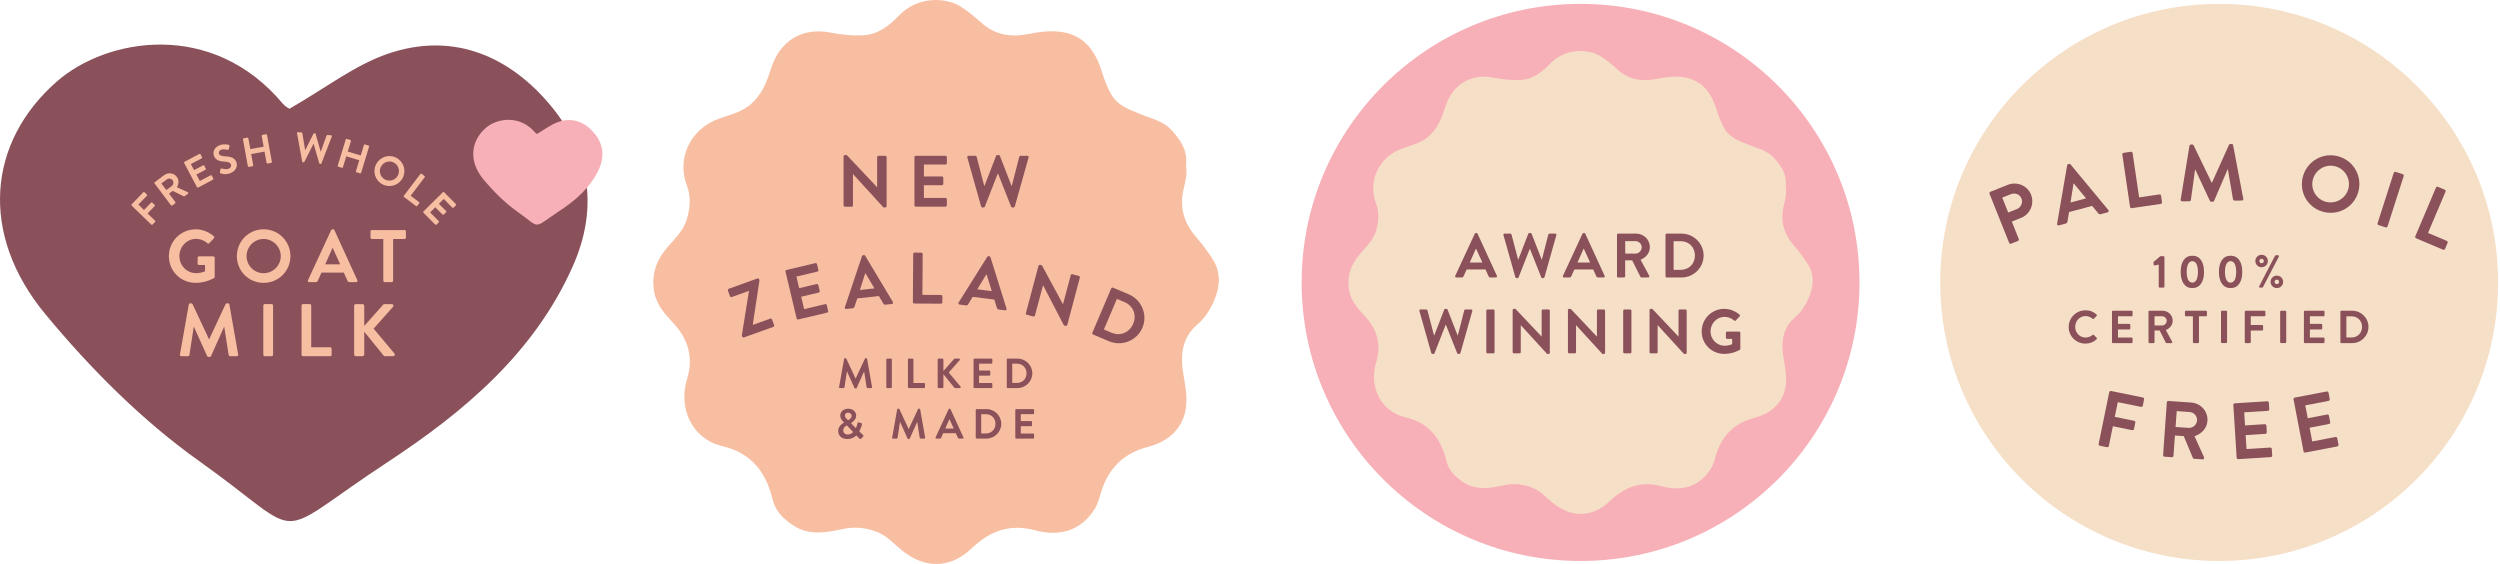<svg xmlns="http://www.w3.org/2000/svg" fill="none" viewBox="0 0 1290 291" height="291" width="1290">
<g clip-path="url(#clip0_293_112)">
<path fill="#F7BEA1" d="M625.509 133.314C622.993 129.577 620.318 125.901 617.361 122.507C612.343 116.748 609.533 110.572 609.95 102.583C610.257 96.775 613.165 91.384 611.95 85.527C612.981 78.163 609.557 72.759 604.858 67.478C600.244 62.283 593.901 61.18 588.072 58.742C582.759 56.511 577.14 54.673 573.876 49.441C571.495 45.631 569.974 41.44 568.624 37.115C565.446 26.945 560.01 18.612 548.501 16.615C542.599 15.586 536.697 16.358 530.82 17.534C521.813 19.335 513.494 18.159 506.328 11.714C502.868 8.602 499.236 5.526 495.261 3.137C487.936 -1.262 473.653 -2.144 463.874 8.001C458.917 13.148 453.272 17.742 445.493 18.208C439.677 18.551 433.922 17.84 428.278 16.774C413.713 14.005 402.253 21.198 397.774 35.571C395.615 42.518 392.891 49.368 386.805 54.281C381.995 58.166 376.117 59.366 370.62 61.376C356.277 66.632 349.037 81.692 354.436 95.807C356.583 101.407 356.129 106.945 354.546 112.655C352.915 118.512 348.841 122.544 345.037 126.82C338.939 133.706 335.834 141.193 337.601 150.775C338.914 157.845 343.516 162.391 347.81 167.121C355.479 175.563 357.761 185.096 354.497 195.683C349.822 210.864 357.295 226.622 372.682 230.188C387.541 233.631 395.271 243.519 398.658 257.72C400.118 263.822 404.449 267.964 409.468 271.211C417.321 276.296 425.848 274.948 434.315 273.086C440.744 271.677 446.794 272.069 453.051 274.703C458.058 276.811 461.371 280.732 465.297 283.918C477.175 293.549 490.267 293.487 501.249 283.048C510.537 274.225 520.586 270.047 533.973 273.613C545.912 276.798 557.25 274.507 564.722 262.854C566.293 260.416 567.054 257.733 567.814 255.086C571.483 242.257 579.078 234.035 592.526 230.531C601.226 228.264 608.821 222.921 611.361 213.327C613.104 206.723 611.815 200.082 610.674 193.428C609.018 183.724 609.57 174.46 617.938 167.341C621.644 164.192 624.294 160.051 626.245 155.615C629.558 148.116 630.331 140.556 625.472 133.351L625.509 133.314Z"></path>
<path fill="#8A515A" d="M382.777 173.026L386.458 150.235L386.409 150.088L377.562 153.274C377.206 153.396 376.777 153.2 376.654 152.845L375.599 149.916C375.476 149.561 375.672 149.132 376.028 149.01L390.814 143.692C391.17 143.569 391.599 143.765 391.722 144.121L391.893 144.586L388.433 167.573L388.458 167.647L397.476 164.4C397.869 164.265 398.262 164.473 398.384 164.829L399.44 167.757C399.562 168.112 399.403 168.529 399.01 168.676L383.906 174.104C383.55 174.227 383.12 174.031 382.998 173.675L382.764 173.038L382.777 173.026Z"></path>
<path fill="#8A515A" d="M405.308 140.164C405.222 139.796 405.43 139.404 405.835 139.306L420.719 135.777C421.124 135.679 421.492 135.936 421.578 136.304L422.29 139.294C422.375 139.661 422.167 140.053 421.762 140.151L410.94 142.712L412.363 148.704L421.394 146.56C421.762 146.474 422.167 146.719 422.253 147.087L422.977 150.113C423.075 150.518 422.817 150.885 422.449 150.971L413.418 153.103L414.94 159.499L425.762 156.938C426.167 156.84 426.535 157.098 426.621 157.465L427.333 160.455C427.419 160.823 427.21 161.215 426.805 161.313L411.921 164.842C411.516 164.94 411.148 164.682 411.062 164.315L405.32 140.139L405.308 140.164Z"></path>
<path fill="#8A515A" d="M435.947 158.531L444.794 132.15C444.88 131.917 445.052 131.709 445.383 131.672L445.763 131.635C446.144 131.599 446.303 131.77 446.438 131.978L460.721 155.811C461.003 156.276 460.757 156.791 460.193 156.852L456.941 157.208C456.377 157.269 456.095 157.073 455.776 156.583L453.506 152.76L442.34 153.985L440.953 158.212C440.843 158.605 440.549 159.009 439.947 159.082L436.696 159.438C436.131 159.499 435.788 159.046 435.959 158.543L435.947 158.531ZM451.211 148.802L446.573 141.009L446.463 141.009L443.714 149.635L451.224 148.802L451.211 148.802Z"></path>
<path fill="#8A515A" d="M471.199 131.059C471.199 130.679 471.506 130.348 471.923 130.348L475.383 130.373C475.764 130.373 476.095 130.716 476.095 131.096L475.96 152.147L485.543 152.208C485.96 152.208 486.255 152.551 486.255 152.919L486.255 155.994C486.23 156.374 485.935 156.705 485.518 156.705L471.763 156.619C471.346 156.619 471.052 156.276 471.052 155.896L471.211 131.047L471.199 131.059Z"></path>
<path fill="#8A515A" d="M494.644 156.105L509.429 132.518C509.564 132.309 509.773 132.15 510.117 132.187L510.485 132.236C510.865 132.285 510.988 132.493 511.074 132.726L519.368 159.242C519.528 159.756 519.172 160.197 518.608 160.136L515.368 159.72C514.804 159.646 514.583 159.389 514.387 158.837L513.074 154.585L501.92 153.176L499.577 156.963C499.38 157.318 499 157.649 498.399 157.575L495.159 157.159C494.595 157.085 494.362 156.57 494.644 156.105ZM511.761 150.223L509.074 141.56L508.963 141.56L504.264 149.28L511.761 150.236L511.761 150.223Z"></path>
<path fill="#8A515A" d="M535.865 137.138C535.963 136.77 536.368 136.574 536.723 136.672L537.631 136.917L548.478 156.964L548.515 156.964L552.503 141.99C552.601 141.623 552.981 141.378 553.374 141.488L556.712 142.382C557.08 142.48 557.313 142.897 557.215 143.252L550.711 167.661C550.613 168.028 550.208 168.224 549.853 168.126L548.981 167.893L538.233 147.21L538.196 147.21L534.036 162.796C533.938 163.164 533.558 163.409 533.165 163.298L529.864 162.416C529.496 162.318 529.263 161.902 529.361 161.546L535.865 137.138Z"></path>
<path fill="#8A515A" d="M573.367 148.815C573.514 148.472 573.919 148.276 574.275 148.423L582.471 151.89C589.146 154.721 592.312 162.465 589.49 169.094C586.643 175.796 578.876 178.909 572.201 176.078L564.004 172.598C563.661 172.451 563.514 172.022 563.661 171.679L573.379 148.815L573.367 148.815ZM573.575 171.691C578.066 173.591 582.79 171.606 584.716 167.072C586.631 162.587 584.778 157.809 580.275 155.897L576.324 154.231L569.612 170.013L573.563 171.679L573.575 171.691Z"></path>
<path fill="#8A515A" d="M435.577 185.146C435.602 184.974 435.724 184.815 435.97 184.815L436.313 184.815C436.485 184.815 436.62 184.901 436.681 185.036L441.467 195.292L441.528 195.292L446.313 185.036C446.375 184.901 446.485 184.815 446.682 184.815L447.025 184.815C447.27 184.815 447.393 184.962 447.418 185.146L449.982 199.752C450.044 200.058 449.872 200.254 449.59 200.254L447.614 200.254C447.418 200.254 447.246 200.083 447.197 199.923L445.908 191.689L445.847 191.689L442.043 200.23C441.994 200.364 441.872 200.475 441.675 200.475L441.283 200.475C441.086 200.475 440.976 200.364 440.915 200.23L437.062 191.689L437 191.689L435.737 199.923C435.712 200.07 435.54 200.254 435.344 200.254L433.381 200.254C433.098 200.254 432.927 200.058 432.963 199.752L435.552 185.146L435.577 185.146Z"></path>
<path fill="#8A515A" d="M457.331 185.451C457.331 185.23 457.527 185.034 457.748 185.034L459.772 185.034C459.993 185.034 460.19 185.23 460.19 185.451L460.19 199.836C460.19 200.057 459.993 200.253 459.772 200.253L457.748 200.253C457.527 200.253 457.331 200.057 457.331 199.836L457.331 185.451Z"></path>
<path fill="#8A515A" d="M468.493 185.451C468.493 185.23 468.665 185.034 468.91 185.034L470.91 185.034C471.131 185.034 471.328 185.23 471.328 185.451L471.328 197.643L476.874 197.643C477.119 197.643 477.291 197.839 477.291 198.059L477.291 199.836C477.291 200.057 477.119 200.253 476.874 200.253L468.91 200.253C468.665 200.253 468.493 200.057 468.493 199.836L468.493 185.451Z"></path>
<path fill="#8A515A" d="M483.835 185.561C483.835 185.279 484.056 185.034 484.363 185.034L486.277 185.034C486.559 185.034 486.804 185.279 486.804 185.561L486.804 191.43L492.289 185.255C492.375 185.144 492.51 185.034 492.706 185.034L494.878 185.034C495.295 185.034 495.504 185.488 495.222 185.818L489.541 192.202L495.639 199.481C495.86 199.762 495.688 200.24 495.246 200.24L492.878 200.24C492.657 200.24 492.534 200.155 492.485 200.093L486.804 193.097L486.804 199.726C486.804 200.008 486.559 200.253 486.277 200.253L484.363 200.253C484.056 200.253 483.835 200.008 483.835 199.726L483.835 185.561Z"></path>
<path fill="#8A515A" d="M502.361 185.451C502.361 185.23 502.533 185.034 502.778 185.034L511.637 185.034C511.882 185.034 512.054 185.23 512.054 185.451L512.054 187.228C512.054 187.448 511.882 187.644 511.637 187.644L505.195 187.644L505.195 191.21L510.57 191.21C510.79 191.21 510.987 191.406 510.987 191.626L510.987 193.428C510.987 193.673 510.79 193.844 510.57 193.844L505.195 193.844L505.195 197.643L511.637 197.643C511.882 197.643 512.054 197.839 512.054 198.059L512.054 199.836C512.054 200.057 511.882 200.253 511.637 200.253L502.778 200.253C502.533 200.253 502.361 200.057 502.361 199.836L502.361 185.451Z"></path>
<path fill="#8A515A" d="M519.502 185.451C519.502 185.23 519.674 185.034 519.895 185.034L525.049 185.034C529.245 185.034 532.681 188.441 532.681 192.619C532.681 196.797 529.245 200.24 525.049 200.24L519.895 200.24C519.674 200.24 519.502 200.044 519.502 199.824L519.502 185.439L519.502 185.451ZM524.791 197.594C527.625 197.594 529.687 195.462 529.687 192.619C529.687 189.776 527.625 187.669 524.791 187.669L522.312 187.669L522.312 197.594L524.791 197.594Z"></path>
<path fill="#8A515A" d="M435.51 218.082L435.51 218.033L435.056 217.531C434.184 216.612 433.559 215.681 433.571 214.406C433.571 212.752 434.945 210.89 437.681 210.89C440.123 210.89 441.792 212.47 441.792 214.431C441.792 216.673 439.571 217.996 439.142 218.389L441.645 220.913C441.988 220.214 442.27 219.332 442.43 218.499C442.516 218.045 442.651 217.8 443.154 217.96L444.356 218.303C444.921 218.45 444.774 218.928 444.725 219.148C444.356 220.717 443.657 222.077 443.375 222.604L445.313 224.429C445.571 224.687 445.792 224.932 445.264 225.434L444.369 226.341C444.111 226.586 443.755 226.623 443.412 226.28L441.841 224.687C441.448 225.14 439.927 226.537 437.092 226.537C434.258 226.537 432.503 224.662 432.503 222.457C432.503 219.589 435.117 218.327 435.51 218.095L435.51 218.082ZM437.387 224.209C439.019 224.209 439.866 223.302 440.197 222.922L436.957 219.491C436.614 219.712 435.105 220.423 435.105 222.163C435.105 223.363 436.111 224.209 437.387 224.209ZM439.448 214.566C439.448 213.745 438.737 212.936 437.596 212.936C436.589 212.936 435.988 213.61 435.988 214.419C435.964 215.178 436.467 215.681 437.117 216.379L437.596 216.857C437.927 216.661 439.448 215.926 439.448 214.578L439.448 214.566Z"></path>
<path fill="#8A515A" d="M462.972 211.208C462.997 211.036 463.119 210.877 463.365 210.877L463.708 210.877C463.88 210.877 464.015 210.962 464.076 211.097L468.862 221.353L468.923 221.353L473.708 211.097C473.77 210.962 473.88 210.877 474.077 210.877L474.42 210.877C474.666 210.877 474.788 211.024 474.813 211.208L477.377 225.813C477.439 226.12 477.267 226.316 476.985 226.316L475.009 226.316C474.813 226.316 474.641 226.144 474.592 225.985L473.304 217.751L473.242 217.751L469.438 226.291C469.389 226.426 469.267 226.536 469.07 226.536L468.678 226.536C468.481 226.536 468.371 226.426 468.31 226.291L464.457 217.751L464.395 217.751L463.132 225.985C463.107 226.132 462.935 226.316 462.739 226.316L460.776 226.316C460.493 226.316 460.322 226.12 460.358 225.813L462.947 211.208L462.972 211.208Z"></path>
<path fill="#8A515A" d="M482.729 225.752L489.502 211.121C489.564 210.986 489.674 210.876 489.87 210.876L490.091 210.876C490.312 210.876 490.398 210.986 490.459 211.121L497.159 225.752C497.294 226.033 497.11 226.315 496.791 226.315L494.901 226.315C494.57 226.315 494.423 226.18 494.275 225.886L493.208 223.534L486.705 223.534L485.637 225.886C485.551 226.107 485.355 226.315 485.011 226.315L483.122 226.315C482.791 226.315 482.619 226.033 482.754 225.752L482.729 225.752ZM492.128 221.12L489.956 216.341L489.895 216.341L487.76 221.12L492.14 221.12L492.128 221.12Z"></path>
<path fill="#8A515A" d="M503.479 211.514C503.479 211.293 503.65 211.097 503.871 211.097L509.025 211.097C513.221 211.097 516.657 214.503 516.657 218.682C516.657 222.86 513.221 226.303 509.025 226.303L503.871 226.303C503.65 226.303 503.479 226.107 503.479 225.886L503.479 211.501L503.479 211.514ZM508.767 223.656C511.601 223.656 513.663 221.524 513.663 218.682C513.663 215.839 511.589 213.731 508.767 213.731L506.288 213.731L506.288 223.656L508.767 223.656Z"></path>
<path fill="#8A515A" d="M523.899 211.514C523.899 211.293 524.071 211.097 524.317 211.097L533.176 211.097C533.421 211.097 533.593 211.293 533.593 211.514L533.593 213.29C533.593 213.511 533.421 213.707 533.176 213.707L526.734 213.707L526.734 217.273L532.108 217.273C532.329 217.273 532.525 217.469 532.525 217.689L532.525 219.491C532.525 219.736 532.329 219.907 532.108 219.907L526.734 219.907L526.734 223.706L533.176 223.706C533.421 223.706 533.593 223.902 533.593 224.122L533.593 225.899C533.593 226.12 533.421 226.316 533.176 226.316L524.317 226.316C524.071 226.316 523.899 226.12 523.899 225.899L523.899 211.514Z"></path>
<path fill="#8A515A" d="M435.28 80.686C435.28 80.306 435.623 80.013 435.991 80.013L436.936 80.013L452.568 96.603L452.605 96.603L452.605 81.103C452.605 80.723 452.912 80.392 453.317 80.392L456.777 80.392C457.157 80.392 457.489 80.735 457.489 81.103L457.489 106.369C457.489 106.749 457.145 107.043 456.777 107.043L455.869 107.043L440.163 89.815L440.127 89.815L440.127 105.952C440.127 106.332 439.82 106.663 439.415 106.663L435.991 106.663C435.611 106.663 435.28 106.32 435.28 105.952L435.28 80.686Z"></path>
<path fill="#8A515A" d="M471.857 81.103C471.857 80.723 472.164 80.393 472.569 80.393L487.87 80.393C488.287 80.393 488.582 80.736 488.582 81.103L488.582 84.179C488.582 84.559 488.275 84.889 487.87 84.889L476.741 84.889L476.741 91.041L486.029 91.041C486.41 91.041 486.741 91.384 486.741 91.751L486.741 94.864C486.741 95.28 486.398 95.574 486.029 95.574L476.741 95.574L476.741 102.142L487.87 102.142C488.287 102.142 488.582 102.485 488.582 102.853L488.582 105.928C488.582 106.308 488.275 106.639 487.87 106.639L472.569 106.639C472.152 106.639 471.857 106.296 471.857 105.928L471.857 81.079L471.857 81.103Z"></path>
<path fill="#8A515A" d="M499.138 81.287C498.991 80.76 499.286 80.381 499.813 80.381L503.273 80.381C503.568 80.381 503.875 80.638 503.948 80.907L507.863 95.881L508.01 95.881L513.985 80.417C514.059 80.197 514.243 80.001 514.623 80.001L515.298 80.001C515.679 80.001 515.863 80.184 515.936 80.417L521.949 95.881L522.096 95.881L525.936 80.907C526.01 80.65 526.317 80.381 526.611 80.381L530.072 80.381C530.599 80.381 530.894 80.76 530.746 81.287L523.642 106.517C523.568 106.823 523.262 107.043 522.967 107.043L522.366 107.043C522.022 107.043 521.801 106.86 521.728 106.627L515.004 89.62L514.82 89.62L508.169 106.627C508.059 106.847 507.899 107.043 507.531 107.043L506.93 107.043C506.623 107.043 506.329 106.823 506.255 106.517L499.151 81.287L499.138 81.287Z"></path>
<path fill="#8A515A" d="M282.433 52.457C260.85 27.743 232.383 16.764 200.297 27.681C183.131 33.526 168.038 45.424 149.363 56.109C149.277 56.047 147.24 55.067 145.915 53.486C109.485 9.963 55.116 19.57 29.447 41.956C-6.358 73.165 -10.861 120.707 23.398 162.098C46.662 190.207 73.3 216.98 102.933 238.043C160.235 278.785 137.706 279.398 199.99 238.46C239.304 212.606 275.672 182.23 295.599 137.298C309.366 106.249 304.066 77.245 282.421 52.457L282.433 52.457Z"></path>
<path fill="#F7B0B7" d="M306.303 68.314C301.555 62.886 295.297 60.46 288.242 62.862C284.462 64.148 281.15 66.758 277.039 69.111C277.014 69.099 276.573 68.878 276.278 68.535C268.266 58.965 256.315 61.073 250.67 65.999C242.793 72.86 241.811 83.312 249.345 92.416C254.462 98.592 260.315 104.486 266.83 109.117C279.432 118.074 274.475 118.209 288.168 109.203C296.819 103.518 304.806 96.84 309.187 86.964C312.218 80.139 311.052 73.755 306.291 68.314L306.303 68.314Z"></path>
<path fill="#F7BEA1" d="M100.945 118.318C104.405 118.318 107.718 119.666 110.332 121.896C110.638 122.202 110.675 122.668 110.369 122.974L107.988 125.474C107.681 125.78 107.338 125.78 106.982 125.474C105.326 124.016 103.289 123.244 101.178 123.244C96.368 123.244 92.564 127.349 92.564 132.152C92.564 136.955 96.368 140.95 101.215 140.95C103.362 140.95 105.019 140.3 105.792 139.994L105.792 136.735L102.712 136.735C102.295 136.735 101.976 136.428 101.976 136.048L101.976 133.01C101.976 132.593 102.283 132.274 102.712 132.274L110.099 132.274C110.479 132.274 110.786 132.618 110.786 133.01L110.786 142.837C110.786 143.143 110.639 143.339 110.479 143.449C110.479 143.449 106.516 145.949 100.945 145.949C93.288 145.949 87.141 139.884 87.141 132.201C87.141 124.518 93.288 118.343 100.945 118.343L100.945 118.318Z"></path>
<path fill="#F7BEA1" d="M136.025 118.318C143.719 118.318 149.866 124.506 149.866 132.176C149.866 139.847 143.719 145.961 136.025 145.961C128.332 145.961 122.221 139.859 122.221 132.176C122.221 124.494 128.332 118.318 136.025 118.318ZM136.025 140.974C140.872 140.974 144.872 137.016 144.872 132.176C144.872 127.336 140.872 123.305 136.025 123.305C131.178 123.305 127.215 127.336 127.215 132.176C127.215 137.016 131.178 140.974 136.025 140.974Z"></path>
<path fill="#F7BEA1" d="M158.911 144.59L170.875 118.748C170.985 118.515 171.181 118.331 171.525 118.331L171.905 118.331C172.286 118.331 172.445 118.527 172.556 118.748L184.396 144.59C184.629 145.092 184.323 145.582 183.746 145.582L180.396 145.582C179.819 145.582 179.55 145.349 179.28 144.81L177.39 140.669L165.893 140.669L164.003 144.81C163.856 145.19 163.5 145.582 162.887 145.582L159.537 145.582C158.96 145.582 158.653 145.08 158.887 144.59L158.911 144.59ZM175.525 136.404L171.684 127.95L171.574 127.95L167.807 136.404L175.537 136.404L175.525 136.404Z"></path>
<path fill="#F7BEA1" d="M197.792 123.318L191.914 123.318C191.497 123.318 191.178 122.975 191.178 122.583L191.178 119.434C191.178 119.054 191.485 118.699 191.914 118.699L208.725 118.699C209.142 118.699 209.461 119.042 209.461 119.434L209.461 122.583C209.461 122.963 209.154 123.318 208.725 123.318L202.847 123.318L202.847 144.859C202.847 145.239 202.504 145.594 202.111 145.594L198.528 145.594C198.148 145.594 197.792 145.251 197.792 144.859L197.792 123.318Z"></path>
<path fill="#F7BEA1" d="M97.412 157.112C97.449 156.806 97.682 156.536 98.099 156.536L98.712 156.536C99.019 156.536 99.252 156.695 99.363 156.916L107.829 175.038L107.94 175.038L116.406 156.916C116.516 156.683 116.713 156.536 117.056 156.536L117.67 156.536C118.087 156.536 118.32 156.806 118.357 157.112L122.897 182.917C123.007 183.456 122.701 183.799 122.21 183.799L118.713 183.799C118.369 183.799 118.062 183.493 117.989 183.223L115.719 168.667L115.608 168.667L108.872 183.763C108.799 183.995 108.565 184.179 108.222 184.179L107.535 184.179C107.191 184.179 106.995 183.983 106.884 183.763L100.074 168.667L99.964 168.667L97.731 183.223C97.694 183.493 97.387 183.799 97.044 183.799L93.584 183.799C93.08 183.799 92.774 183.456 92.847 182.917L97.424 157.112L97.412 157.112Z"></path>
<path fill="#F7BEA1" d="M135.867 157.638C135.867 157.259 136.21 156.903 136.591 156.903L140.174 156.903C140.554 156.903 140.91 157.246 140.91 157.638L140.91 183.064C140.91 183.444 140.566 183.799 140.174 183.799L136.591 183.799C136.21 183.799 135.867 183.456 135.867 183.064L135.867 157.638Z"></path>
<path fill="#F7BEA1" d="M155.596 157.638C155.596 157.259 155.902 156.903 156.32 156.903L159.853 156.903C160.234 156.903 160.59 157.246 160.59 157.638L160.59 179.18L170.394 179.18C170.811 179.18 171.117 179.523 171.117 179.915L171.117 183.064C171.117 183.444 170.811 183.799 170.394 183.799L156.32 183.799C155.902 183.799 155.596 183.456 155.596 183.064L155.596 157.638Z"></path>
<path fill="#F7BEA1" d="M182.716 157.836C182.716 157.333 183.097 156.917 183.637 156.917L187.023 156.917C187.526 156.917 187.943 157.333 187.943 157.836L187.943 168.202L197.637 157.297C197.784 157.101 198.017 156.917 198.373 156.917L202.214 156.917C202.95 156.917 203.33 157.725 202.827 158.301L192.79 169.586L203.563 182.452C203.944 182.955 203.637 183.8 202.876 183.8L198.68 183.8C198.299 183.8 198.066 183.653 197.993 183.531L187.956 171.167L187.956 182.881C187.956 183.384 187.538 183.8 187.035 183.8L183.649 183.8C183.109 183.8 182.729 183.384 182.729 182.881L182.729 157.848L182.716 157.836Z"></path>
<path fill="#F7BEA1" d="M67.906 106.029C67.746 105.882 67.734 105.625 67.906 105.453L73.98 99.18C74.151 99.008 74.397 99.02 74.556 99.18L75.82 100.405C75.968 100.552 75.992 100.809 75.82 100.981L71.403 105.539L74.299 108.345L77.98 104.534C78.127 104.387 78.397 104.375 78.556 104.534L79.82 105.759C79.98 105.906 79.98 106.188 79.82 106.335L76.139 110.146L80.041 113.92C80.189 114.067 80.201 114.337 80.041 114.496L78.667 115.917C78.507 116.089 78.25 116.077 78.09 115.917L67.882 106.041L67.906 106.029Z"></path>
<path fill="#F7BEA1" d="M79.732 94.633C79.597 94.462 79.621 94.205 79.805 94.058L84.713 90.369C86.775 88.826 89.695 89.205 91.229 91.239C92.419 92.82 92.333 94.879 91.302 96.606L96.934 99.192C97.217 99.326 97.315 99.694 97.02 99.902L95.217 101.262C95.057 101.373 94.91 101.36 94.824 101.311L89.118 98.493L87.216 99.927L90.505 104.289C90.64 104.46 90.603 104.73 90.419 104.853L88.836 106.041C88.652 106.188 88.394 106.127 88.272 105.968L79.732 94.633ZM88.64 95.981C89.548 95.295 89.744 93.91 89.02 92.955C88.333 92.048 86.983 91.889 86.075 92.575L83.278 94.67L85.842 98.077L88.64 95.981Z"></path>
<path fill="#F7BEA1" d="M95.014 84.046C94.916 83.862 94.977 83.605 95.186 83.494L102.904 79.414C103.112 79.304 103.358 79.39 103.456 79.586L104.278 81.142C104.376 81.326 104.315 81.583 104.106 81.693L98.486 84.659L100.131 87.771L104.818 85.296C105.014 85.198 105.272 85.271 105.37 85.467L106.204 87.036C106.315 87.244 106.229 87.489 106.033 87.587L101.345 90.062L103.1 93.383L108.72 90.417C108.928 90.307 109.174 90.393 109.272 90.589L110.094 92.145C110.192 92.329 110.131 92.586 109.922 92.697L102.204 96.777C101.996 96.887 101.75 96.801 101.652 96.605L95.002 84.058L95.014 84.046Z"></path>
<path fill="#F7BEA1" d="M113.47 88.837L113.752 87.33C113.813 86.987 114.157 86.864 114.39 86.95C114.512 86.974 116.574 87.587 117.887 87.109C118.942 86.729 119.482 85.761 119.175 84.891C118.807 83.862 117.69 83.47 115.74 83.384C113.568 83.299 111.224 82.759 110.377 80.37C109.739 78.569 110.328 76.02 113.543 74.868C115.605 74.133 117.555 74.623 118.071 74.782C118.316 74.832 118.5 75.15 118.427 75.407L118.071 76.829C117.997 77.123 117.752 77.392 117.445 77.319C117.249 77.27 115.347 76.817 114.23 77.209C113.077 77.625 112.721 78.606 112.954 79.255C113.298 80.211 114.267 80.578 116.144 80.664C118.39 80.75 121.065 81.117 121.997 83.727C122.746 85.81 121.629 88.371 118.77 89.388C116.218 90.295 114.304 89.633 113.752 89.388C113.506 89.266 113.371 89.204 113.433 88.825L113.47 88.837Z"></path>
<path fill="#F7BEA1" d="M125.364 71.842C125.327 71.634 125.474 71.401 125.695 71.364L127.658 71.009C127.891 70.96 128.088 71.119 128.137 71.34L129.155 76.927L136.039 75.677L135.02 70.09C134.983 69.882 135.118 69.661 135.351 69.612L137.29 69.257C137.499 69.22 137.72 69.379 137.769 69.588L140.296 83.556C140.333 83.764 140.174 83.997 139.965 84.034L138.026 84.389C137.793 84.426 137.585 84.267 137.548 84.059L136.493 78.238L129.609 79.476L130.664 85.296C130.701 85.504 130.566 85.725 130.333 85.762L128.37 86.117C128.161 86.154 127.94 85.995 127.891 85.786L125.364 71.818L125.364 71.842Z"></path>
<path fill="#F7BEA1" d="M153.27 68.669C153.209 68.363 153.405 68.167 153.7 68.192L155.663 68.375C155.835 68.388 155.994 68.559 156.019 68.718L157.442 77.443L157.528 77.443L161.761 68.976C161.81 68.853 161.933 68.755 162.141 68.78L162.522 68.816C162.73 68.841 162.829 68.951 162.865 69.086L165.454 78.202L165.54 78.202L168.522 69.895C168.571 69.748 168.767 69.613 168.939 69.637L170.902 69.821C171.197 69.846 171.356 70.079 171.246 70.373L165.847 84.341C165.786 84.501 165.602 84.623 165.43 84.599L165.086 84.562C164.89 84.537 164.78 84.427 164.743 84.292L161.835 74.257L161.724 74.257L157.025 83.557C156.951 83.68 156.853 83.778 156.632 83.753L156.289 83.716C156.117 83.704 155.957 83.557 155.933 83.385L153.246 68.657L153.27 68.669Z"></path>
<path fill="#F7BEA1" d="M178.395 71.94C178.457 71.732 178.702 71.609 178.911 71.67L180.825 72.246C181.046 72.32 181.156 72.553 181.095 72.761L179.438 78.201L186.138 80.235L187.794 74.795C187.856 74.587 188.077 74.452 188.31 74.525L190.199 75.101C190.408 75.162 190.531 75.408 190.469 75.604L186.322 89.18C186.261 89.388 186.015 89.511 185.807 89.45L183.917 88.874C183.696 88.8 183.586 88.567 183.647 88.359L185.377 82.698L178.678 80.664L176.948 86.325C176.886 86.533 176.665 86.668 176.445 86.595L174.53 86.019C174.322 85.957 174.199 85.713 174.26 85.516L178.408 71.94L178.395 71.94Z"></path>
<path fill="#F7BEA1" d="M204.564 81.437C208.355 83.447 209.766 88.115 207.754 91.901C205.741 95.688 201.103 97.097 197.312 95.075C193.52 93.066 192.109 88.446 194.122 84.66C196.134 80.874 200.772 79.416 204.564 81.437ZM198.613 92.612C201.005 93.874 204.011 92.98 205.287 90.59C206.564 88.201 205.643 85.162 203.251 83.9C200.858 82.626 197.852 83.582 196.576 85.971C195.312 88.36 196.22 91.338 198.613 92.612Z"></path>
<path fill="#F7BEA1" d="M216.948 89.732C217.083 89.56 217.328 89.511 217.524 89.658L219.095 90.847C219.267 90.981 219.304 91.251 219.181 91.41L211.892 101.005L216.261 104.313C216.445 104.46 216.469 104.717 216.346 104.877L215.279 106.273C215.144 106.445 214.899 106.494 214.702 106.347L208.432 101.605C208.248 101.458 208.224 101.201 208.359 101.041L216.948 89.719L216.948 89.732Z"></path>
<path fill="#F7BEA1" d="M228.55 99.156C228.697 99.009 228.955 98.996 229.127 99.156L235.274 105.356C235.446 105.527 235.421 105.785 235.274 105.932L234.022 107.169C233.863 107.316 233.605 107.329 233.446 107.169L228.967 102.66L226.464 105.135L230.194 108.897C230.341 109.044 230.341 109.326 230.194 109.473L228.93 110.723C228.758 110.882 228.501 110.87 228.354 110.723L224.623 106.961L221.949 109.608L226.427 114.117C226.587 114.288 226.574 114.546 226.427 114.693L225.176 115.93C225.028 116.077 224.771 116.102 224.599 115.93L218.452 109.73C218.292 109.559 218.304 109.301 218.452 109.154L228.55 99.168L228.55 99.156Z"></path>
<path fill="#F7B0B7" d="M815.569 289.459C895.059 289.459 959.498 225.109 959.498 145.729C959.498 66.35 895.059 2 815.569 2C736.079 2 671.64 66.35 671.64 145.729C671.64 225.109 736.079 289.459 815.569 289.459Z"></path>
<path fill="#F6DFC7" d="M932.518 135.744C930.444 132.68 928.26 129.666 925.831 126.872C921.708 122.143 919.401 117.082 919.745 110.515C919.99 105.748 922.383 101.325 921.389 96.509C922.236 90.468 919.426 86.02 915.573 81.695C911.781 77.431 906.579 76.524 901.793 74.527C897.438 72.701 892.824 71.182 890.149 66.893C888.198 63.769 886.947 60.326 885.842 56.772C883.229 48.428 878.775 41.591 869.327 39.949C864.48 39.103 859.633 39.74 854.823 40.708C847.424 42.191 840.602 41.223 834.725 35.93C831.878 33.369 828.909 30.845 825.645 28.884C819.632 25.269 807.914 24.546 799.89 32.879C795.816 37.106 791.19 40.88 784.81 41.26C780.037 41.542 775.313 40.966 770.674 40.083C758.723 37.804 749.312 43.723 745.631 55.51C743.852 61.208 741.619 66.832 736.625 70.863C732.674 74.049 727.851 75.029 723.336 76.696C711.569 81.009 705.618 93.372 710.047 104.952C711.802 109.547 711.434 114.092 710.133 118.773C708.796 123.576 705.446 126.885 702.33 130.401C697.323 136.05 694.771 142.201 696.231 150.068C697.299 155.863 701.09 159.601 704.612 163.485C710.906 170.42 712.784 178.238 710.109 186.937C706.268 199.399 712.403 212.338 725.029 215.254C737.226 218.073 743.57 226.196 746.355 237.849C747.545 242.861 751.103 246.255 755.226 248.926C761.668 253.092 768.674 251.989 775.619 250.47C780.895 249.306 785.865 249.637 790.994 251.806C795.104 253.533 797.816 256.756 801.043 259.366C810.798 267.269 821.534 267.22 830.553 258.655C838.173 251.413 846.43 247.983 857.412 250.911C867.216 253.533 876.517 251.646 882.652 242.077C883.94 240.067 884.566 237.874 885.192 235.693C888.21 225.167 894.431 218.416 905.475 215.536C912.616 213.674 918.849 209.299 920.935 201.408C922.371 195.992 921.303 190.54 920.371 185.075C919.009 177.11 919.463 169.501 926.334 163.656C929.377 161.071 931.549 157.677 933.156 154.038C935.868 147.887 936.506 141.674 932.53 135.768L932.518 135.744Z"></path>
<path fill="#8A515A" d="M751.446 143.182C750.96 143.182 750.7 142.762 750.895 142.342L760.988 120.581C761.086 120.387 761.248 120.226 761.54 120.226L761.864 120.226C762.189 120.226 762.319 120.387 762.416 120.581L772.412 142.342C772.607 142.762 772.347 143.182 771.861 143.182L769.037 143.182C768.55 143.182 768.323 142.988 768.096 142.536L766.506 139.044L756.801 139.044L755.211 142.536C755.081 142.859 754.789 143.182 754.27 143.182L751.446 143.182ZM758.392 135.455L764.915 135.455L761.67 128.341L761.572 128.341L758.392 135.455Z"></path>
<path fill="#8A515A" d="M781.924 143.053L775.79 121.325C775.66 120.872 775.92 120.549 776.374 120.549L779.36 120.549C779.62 120.549 779.88 120.775 779.944 121.002L783.32 133.903L783.45 133.903L788.61 120.581C788.675 120.387 788.837 120.226 789.162 120.226L789.746 120.226C790.07 120.226 790.233 120.387 790.298 120.581L795.49 133.903L795.62 133.903L798.931 121.002C798.996 120.775 799.255 120.549 799.515 120.549L802.501 120.549C802.955 120.549 803.215 120.872 803.085 121.325L796.951 143.053C796.886 143.312 796.626 143.506 796.367 143.506L795.847 143.506C795.555 143.506 795.361 143.344 795.296 143.15L789.486 128.503L789.324 128.503L783.579 143.15C783.482 143.344 783.352 143.506 783.028 143.506L782.508 143.506C782.249 143.506 781.989 143.312 781.924 143.053Z"></path>
<path fill="#8A515A" d="M807.025 143.182C806.538 143.182 806.279 142.762 806.473 142.342L816.567 120.581C816.664 120.387 816.827 120.226 817.119 120.226L817.443 120.226C817.768 120.226 817.898 120.387 817.995 120.581L827.991 142.342C828.186 142.762 827.926 143.182 827.439 143.182L824.616 143.182C824.129 143.182 823.902 142.988 823.675 142.536L822.084 139.044L812.38 139.044L810.79 142.536C810.66 142.859 810.368 143.182 809.849 143.182L807.025 143.182ZM813.971 135.455L820.494 135.455L817.249 128.341L817.151 128.341L813.971 135.455Z"></path>
<path fill="#8A515A" d="M834.364 142.568L834.364 121.163C834.364 120.84 834.623 120.549 834.98 120.549L844.263 120.549C848.157 120.549 851.338 123.653 851.338 127.501C851.338 130.475 849.358 132.9 846.534 134.032L850.981 142.245C851.208 142.665 850.981 143.182 850.429 143.182L847.021 143.182C846.729 143.182 846.567 143.021 846.502 142.891L842.185 134.323L838.583 134.323L838.583 142.568C838.583 142.891 838.291 143.182 837.966 143.182L834.98 143.182C834.623 143.182 834.364 142.891 834.364 142.568ZM838.615 130.863L843.906 130.863C845.626 130.863 847.119 129.376 847.119 127.565C847.119 125.852 845.626 124.429 843.906 124.429L838.615 124.429L838.615 130.863Z"></path>
<path fill="#8A515A" d="M859.396 142.568L859.396 121.163C859.396 120.84 859.655 120.549 859.98 120.549L867.672 120.549C873.936 120.549 879.064 125.625 879.064 131.833C879.064 138.106 873.936 143.182 867.672 143.182L859.98 143.182C859.655 143.182 859.396 142.891 859.396 142.568ZM863.582 139.238L867.282 139.238C871.501 139.238 874.585 136.069 874.585 131.833C874.585 127.63 871.501 124.461 867.282 124.461L863.582 124.461L863.582 139.238Z"></path>
<path fill="#8A515A" d="M738.548 182.193L732.414 160.465C732.284 160.013 732.544 159.689 732.998 159.689L735.984 159.689C736.243 159.689 736.503 159.916 736.568 160.142L739.943 173.043L740.073 173.043L745.234 159.722C745.298 159.528 745.461 159.366 745.785 159.366L746.37 159.366C746.694 159.366 746.856 159.528 746.921 159.722L752.114 173.043L752.244 173.043L755.554 160.142C755.619 159.916 755.879 159.689 756.139 159.689L759.124 159.689C759.579 159.689 759.838 160.013 759.709 160.465L753.575 182.193C753.51 182.452 753.25 182.646 752.99 182.646L752.471 182.646C752.179 182.646 751.984 182.484 751.919 182.29L746.11 167.643L745.948 167.643L740.203 182.29C740.106 182.484 739.976 182.646 739.651 182.646L739.132 182.646C738.872 182.646 738.613 182.452 738.548 182.193Z"></path>
<path fill="#8A515A" d="M766.938 181.708L766.938 160.304C766.938 159.98 767.23 159.689 767.555 159.689L770.573 159.689C770.897 159.689 771.19 159.98 771.19 160.304L771.19 181.708C771.19 182.032 770.897 182.323 770.573 182.323L767.555 182.323C767.23 182.323 766.938 182.032 766.938 181.708Z"></path>
<path fill="#8A515A" d="M780.528 181.708L780.528 159.948C780.528 159.625 780.82 159.366 781.145 159.366L781.956 159.366L795.458 173.657L795.49 173.657L795.49 160.304C795.49 159.98 795.75 159.689 796.107 159.689L799.092 159.689C799.417 159.689 799.709 159.98 799.709 160.304L799.709 182.064C799.709 182.387 799.417 182.646 799.092 182.646L798.314 182.646L784.747 167.805L784.715 167.805L784.715 181.708C784.715 182.032 784.455 182.323 784.098 182.323L781.145 182.323C780.82 182.323 780.528 182.032 780.528 181.708Z"></path>
<path fill="#8A515A" d="M809.047 181.708L809.047 159.948C809.047 159.625 809.339 159.366 809.663 159.366L810.475 159.366L823.976 173.657L824.008 173.657L824.008 160.304C824.008 159.98 824.268 159.689 824.625 159.689L827.611 159.689C827.935 159.689 828.227 159.98 828.227 160.304L828.227 182.064C828.227 182.387 827.935 182.646 827.611 182.646L826.832 182.646L813.266 167.805L813.233 167.805L813.233 181.708C813.233 182.032 812.974 182.323 812.617 182.323L809.663 182.323C809.339 182.323 809.047 182.032 809.047 181.708Z"></path>
<path fill="#8A515A" d="M837.565 181.708L837.565 160.304C837.565 159.98 837.857 159.689 838.182 159.689L841.2 159.689C841.524 159.689 841.816 159.98 841.816 160.304L841.816 181.708C841.816 182.032 841.524 182.323 841.2 182.323L838.182 182.323C837.857 182.323 837.565 182.032 837.565 181.708Z"></path>
<path fill="#8A515A" d="M851.155 181.708L851.155 159.948C851.155 159.625 851.447 159.366 851.772 159.366L852.583 159.366L866.084 173.657L866.117 173.657L866.117 160.304C866.117 159.98 866.377 159.689 866.734 159.689L869.719 159.689C870.044 159.689 870.336 159.98 870.336 160.304L870.336 182.064C870.336 182.387 870.044 182.646 869.719 182.646L868.941 182.646L855.374 167.805L855.342 167.805L855.342 181.708C855.342 182.032 855.082 182.323 854.725 182.323L851.772 182.323C851.447 182.323 851.155 182.032 851.155 181.708Z"></path>
<path fill="#8A515A" d="M878.051 171.038C878.051 164.572 883.244 159.366 889.702 159.366C892.623 159.366 895.414 160.498 897.621 162.373C897.881 162.632 897.913 163.02 897.654 163.278L895.641 165.38C895.382 165.639 895.09 165.639 894.798 165.38C893.402 164.151 891.682 163.505 889.897 163.505C885.84 163.505 882.627 166.964 882.627 171.006C882.627 175.015 885.84 178.41 889.929 178.41C891.747 178.41 893.142 177.861 893.791 177.602L893.791 174.854L891.195 174.854C890.838 174.854 890.578 174.595 890.578 174.272L890.578 171.717C890.578 171.362 890.838 171.103 891.195 171.103L897.426 171.103C897.751 171.103 898.011 171.394 898.011 171.717L898.011 179.995C898.011 180.253 897.881 180.415 897.751 180.512C897.751 180.512 894.408 182.614 889.702 182.614C883.244 182.614 878.051 177.505 878.051 171.038Z"></path>
</g>
<path fill="#F6DFC7" d="M1145.09 289.459C1224.58 289.459 1289.02 225.109 1289.02 145.729C1289.02 66.35 1224.58 2 1145.09 2C1065.6 2 1001.16 66.35 1001.16 145.729C1001.16 225.109 1065.6 289.459 1145.09 289.459Z"></path>
<path fill="#8A515A" d="M1026.59 99.977C1026.44 99.597 1026.6 99.131 1027.03 98.96L1036.04 95.369C1040.75 93.495 1046.15 95.774 1048 100.405C1049.9 105.147 1047.57 110.563 1042.89 112.426L1038.1 114.337L1041.69 123.331C1041.84 123.711 1041.63 124.201 1041.25 124.348L1037.73 125.757C1037.31 125.929 1036.86 125.696 1036.71 125.316L1026.59 99.977ZM1040.69 107.892C1042.83 107.034 1043.95 104.596 1043.04 102.341C1042.21 100.234 1039.75 99.339 1037.61 100.197L1033.16 101.974L1036.24 109.669L1040.69 107.892Z"></path>
<path fill="#8A515A" d="M1061.46 115.439L1066.65 85.321C1066.7 85.051 1066.84 84.794 1067.21 84.708L1067.62 84.598C1068.02 84.488 1068.23 84.647 1068.41 84.855L1087.9 108.357C1088.28 108.81 1088.1 109.411 1087.49 109.57L1084.02 110.501C1083.42 110.66 1083.08 110.501 1082.65 110.011L1079.54 106.237L1067.63 109.435L1066.83 114.263C1066.78 114.704 1066.52 115.194 1065.89 115.366L1062.41 116.297C1061.81 116.456 1061.36 116.027 1061.46 115.439ZM1076.4 102.341L1070.06 94.646L1069.94 94.682L1068.39 104.485L1076.4 102.341Z"></path>
<path fill="#8A515A" d="M1095.12 79.746C1095.06 79.341 1095.33 78.925 1095.78 78.864L1099.54 78.312C1099.94 78.251 1100.37 78.57 1100.42 78.974L1103.79 101.851L1114.21 100.319C1114.67 100.258 1115.05 100.576 1115.11 100.981L1115.6 104.326C1115.66 104.73 1115.39 105.147 1114.94 105.22L1099.99 107.413C1099.54 107.475 1099.16 107.156 1099.1 106.752L1095.12 79.758L1095.12 79.746Z"></path>
<path fill="#8A515A" d="M1129.78 75.2C1129.81 74.869 1130.06 74.575 1130.51 74.575L1131.17 74.575C1131.51 74.563 1131.75 74.722 1131.89 74.967L1141.24 94.29C1141.29 94.29 1141.33 94.29 1141.36 94.29L1150.17 74.71C1150.29 74.465 1150.49 74.293 1150.87 74.293L1151.53 74.293C1151.99 74.281 1152.24 74.563 1152.28 74.894L1157.53 102.525C1157.67 103.1 1157.34 103.48 1156.8 103.48L1153.04 103.529C1152.67 103.529 1152.34 103.211 1152.24 102.917L1149.59 87.331L1149.47 87.331L1142.48 103.627C1142.4 103.872 1142.16 104.081 1141.78 104.093L1141.03 104.093C1140.66 104.105 1140.45 103.909 1140.32 103.664L1132.78 87.564C1132.78 87.564 1132.7 87.564 1132.66 87.564L1130.49 103.223C1130.45 103.505 1130.12 103.848 1129.75 103.848L1126.03 103.897C1125.49 103.897 1125.16 103.542 1125.24 102.966L1129.76 75.2L1129.78 75.2Z"></path>
<path fill="#8A515A" d="M1205.53 80.421C1213.62 82.05 1218.78 89.856 1217.15 97.93C1215.52 106.005 1207.75 111.127 1199.67 109.51C1191.58 107.88 1186.44 100.161 1188.07 92.086C1189.7 84.011 1197.44 78.791 1205.53 80.421ZM1200.72 104.253C1205.81 105.282 1210.87 101.962 1211.89 96.877C1212.92 91.792 1209.56 86.694 1204.46 85.677C1199.36 84.648 1194.34 88.054 1193.32 93.152C1192.29 98.249 1195.63 103.236 1200.72 104.265L1200.72 104.253Z"></path>
<path fill="#8A515A" d="M1235.17 89.192C1235.29 88.8 1235.76 88.555 1236.15 88.69L1239.81 89.866C1240.2 89.989 1240.45 90.455 1240.31 90.847L1231.97 116.823C1231.85 117.215 1231.38 117.461 1230.99 117.326L1227.33 116.149C1226.94 116.027 1226.69 115.561 1226.83 115.169L1235.17 89.192Z"></path>
<path fill="#8A515A" d="M1256.95 96.814C1257.11 96.434 1257.56 96.226 1257.98 96.398L1261.47 97.88C1261.85 98.04 1262.05 98.53 1261.89 98.91L1252.86 120.193L1262.55 124.286C1262.97 124.457 1263.13 124.935 1262.97 125.315L1261.65 128.427C1261.49 128.807 1261.03 129.016 1260.61 128.844L1246.71 122.962C1246.3 122.791 1246.14 122.313 1246.3 121.933L1256.95 96.814Z"></path>
<path fill="#8A515A" d="M1088.37 202.363C1088.45 201.958 1088.85 201.664 1089.29 201.75L1105.74 205.107C1106.18 205.193 1106.43 205.622 1106.35 206.026L1105.68 209.335C1105.59 209.739 1105.2 210.033 1104.76 209.947L1092.78 207.509L1091.23 215.094L1101.21 217.14C1101.62 217.226 1101.91 217.655 1101.83 218.059L1101.15 221.367C1101.07 221.772 1100.62 222.054 1100.23 221.98L1090.24 219.934L1088.15 230.153C1088.06 230.557 1087.63 230.839 1087.23 230.765L1083.51 230.006C1083.07 229.92 1082.81 229.491 1082.89 229.087L1088.37 202.35L1088.37 202.363Z"></path>
<path fill="#8A515A" d="M1118.07 207.607C1118.1 207.191 1118.45 206.848 1118.91 206.885L1130.69 207.718C1135.63 208.061 1139.39 212.288 1139.04 217.189C1138.77 220.976 1136.05 223.88 1132.37 225.068L1137.27 235.9C1137.52 236.451 1137.19 237.089 1136.49 237.04L1132.17 236.733C1131.8 236.709 1131.61 236.488 1131.53 236.317L1126.82 225.031L1122.26 224.713L1121.52 235.202C1121.5 235.618 1121.09 235.961 1120.69 235.924L1116.89 235.655C1116.44 235.618 1116.13 235.226 1116.17 234.822L1118.08 207.607L1118.07 207.607ZM1129.31 220.792C1131.5 220.939 1133.52 219.187 1133.68 216.883C1133.84 214.702 1132.07 212.766 1129.89 212.607L1123.18 212.129L1122.6 220.314L1129.31 220.78L1129.31 220.792Z"></path>
<path fill="#8A515A" d="M1152.4 208.943C1152.38 208.527 1152.69 208.147 1153.14 208.11L1169.9 207.056C1170.36 207.032 1170.71 207.375 1170.74 207.792L1170.94 211.161C1170.97 211.578 1170.66 211.958 1170.21 211.994L1158.01 212.766L1158.44 219.518L1168.61 218.881C1169.03 218.856 1169.42 219.199 1169.45 219.616L1169.67 223.035C1169.69 223.488 1169.35 223.843 1168.93 223.868L1158.76 224.505L1159.21 231.71L1171.41 230.938C1171.87 230.913 1172.22 231.256 1172.25 231.673L1172.45 235.043C1172.48 235.459 1172.17 235.839 1171.72 235.876L1154.96 236.93C1154.5 236.954 1154.15 236.611 1154.12 236.194L1152.4 208.968L1152.4 208.943Z"></path>
<path fill="#8A515A" d="M1183.47 206.075C1183.4 205.671 1183.64 205.242 1184.09 205.157L1200.6 201.995C1201.04 201.909 1201.43 202.216 1201.52 202.62L1202.16 205.941C1202.23 206.345 1201.98 206.774 1201.53 206.86L1189.53 209.163L1190.81 215.804L1200.82 213.881C1201.22 213.795 1201.67 214.101 1201.74 214.506L1202.39 217.863C1202.48 218.304 1202.17 218.696 1201.76 218.782L1191.75 220.706L1193.11 227.788L1205.11 225.484C1205.56 225.399 1205.95 225.705 1206.03 226.109L1206.67 229.43C1206.75 229.834 1206.5 230.263 1206.05 230.349L1189.54 233.51C1189.1 233.596 1188.71 233.29 1188.62 232.885L1183.47 206.088L1183.47 206.075Z"></path>
<path fill="#8A515A" d="M1113.9 136.528L1111.81 136.981C1111.6 137.03 1111.35 136.883 1111.33 136.675L1111.18 135.511C1111.16 135.314 1111.2 135.18 1111.3 135.082L1114.75 132.19L1116.42 132.19C1116.65 132.19 1116.85 132.41 1116.85 132.643L1116.85 147.96C1116.85 148.205 1116.65 148.413 1116.42 148.413L1114.36 148.413C1114.1 148.413 1113.9 148.205 1113.9 147.96L1113.9 136.528Z"></path>
<path fill="#8A515A" d="M1125.23 140.301C1125.23 135.069 1127.42 131.945 1131.25 131.945C1135.08 131.945 1137.28 135.069 1137.28 140.301C1137.28 145.534 1135.08 148.658 1131.25 148.658C1127.42 148.658 1125.23 145.534 1125.23 140.301ZM1134.13 140.301C1134.13 136.773 1133.08 134.763 1131.24 134.763C1129.4 134.763 1128.34 136.773 1128.34 140.301C1128.34 143.83 1129.4 145.84 1131.24 145.84C1133.08 145.84 1134.13 143.855 1134.13 140.301Z"></path>
<path fill="#8A515A" d="M1144.96 140.301C1144.96 135.069 1147.16 131.945 1150.99 131.945C1154.82 131.945 1157.01 135.069 1157.01 140.301C1157.01 145.534 1154.82 148.658 1150.99 148.658C1147.16 148.658 1144.96 145.534 1144.96 140.301ZM1153.87 140.301C1153.87 136.773 1152.82 134.763 1150.98 134.763C1149.14 134.763 1148.08 136.773 1148.08 140.301C1148.08 143.83 1149.14 145.84 1150.98 145.84C1152.82 145.84 1153.87 143.855 1153.87 140.301Z"></path>
<path fill="#8A515A" d="M1163.76 134.689C1163.76 132.9 1165.19 131.466 1166.98 131.466C1168.77 131.466 1170.21 132.9 1170.21 134.689C1170.21 136.478 1168.75 137.911 1166.98 137.911C1165.22 137.911 1163.76 136.478 1163.76 134.689ZM1173.92 131.944C1173.99 131.797 1174.14 131.711 1174.32 131.711L1175.51 131.711C1175.87 131.711 1176.09 132.042 1175.92 132.361L1167.67 148.18C1167.62 148.278 1167.45 148.412 1167.27 148.412L1166.12 148.412C1165.77 148.412 1165.55 148.082 1165.72 147.763L1173.92 131.944ZM1168.14 134.689C1168.14 134.064 1167.61 133.537 1167 133.537C1166.38 133.537 1165.83 134.064 1165.83 134.689C1165.83 135.314 1166.36 135.853 1167 135.853C1167.63 135.853 1168.14 135.326 1168.14 134.689ZM1174.85 142.212C1176.64 142.212 1178.1 143.646 1178.1 145.435C1178.1 147.224 1176.64 148.657 1174.85 148.657C1173.06 148.657 1171.62 147.224 1171.62 145.435C1171.62 143.646 1173.08 142.212 1174.85 142.212ZM1174.85 146.599C1175.47 146.599 1176.03 146.072 1176.03 145.435C1176.03 144.798 1175.47 144.295 1174.85 144.295C1174.22 144.295 1173.68 144.822 1173.68 145.435C1173.68 146.048 1174.21 146.599 1174.85 146.599Z"></path>
<path fill="#8A515A" d="M1076.07 160.102C1078.48 160.102 1080.23 160.862 1081.85 162.32C1082.07 162.516 1082.07 162.798 1081.87 162.994L1080.41 164.501C1080.24 164.697 1080.01 164.697 1079.81 164.501C1078.8 163.619 1077.47 163.092 1076.13 163.092C1073.07 163.092 1070.8 165.641 1070.8 168.655C1070.8 171.669 1073.1 174.169 1076.15 174.169C1077.59 174.169 1078.8 173.618 1079.81 172.809C1080.01 172.637 1080.26 172.662 1080.41 172.809L1081.9 174.34C1082.09 174.512 1082.04 174.818 1081.87 174.99C1080.25 176.571 1078.19 177.306 1076.07 177.306C1071.28 177.306 1067.44 173.507 1067.44 168.741C1067.44 163.974 1071.29 160.127 1076.07 160.127L1076.07 160.102Z"></path>
<path fill="#8A515A" d="M1089.78 160.788C1089.78 160.543 1089.97 160.335 1090.23 160.335L1099.96 160.335C1100.22 160.335 1100.41 160.543 1100.41 160.788L1100.41 162.749C1100.41 162.994 1100.22 163.202 1099.96 163.202L1092.88 163.202L1092.88 167.111L1098.78 167.111C1099.03 167.111 1099.24 167.319 1099.24 167.564L1099.24 169.549C1099.24 169.807 1099.03 170.003 1098.78 170.003L1092.88 170.003L1092.88 174.181L1099.96 174.181C1100.22 174.181 1100.41 174.389 1100.41 174.634L1100.41 176.595C1100.41 176.84 1100.22 177.048 1099.96 177.048L1090.23 177.048C1089.97 177.048 1089.78 176.84 1089.78 176.595L1089.78 160.801L1089.78 160.788Z"></path>
<path fill="#8A515A" d="M1108.61 160.788C1108.61 160.543 1108.8 160.335 1109.06 160.335L1115.89 160.335C1118.77 160.335 1121.11 162.626 1121.11 165.469C1121.11 167.662 1119.65 169.451 1117.57 170.297L1120.85 176.362C1121.02 176.668 1120.85 177.048 1120.45 177.048L1117.94 177.048C1117.72 177.048 1117.61 176.926 1117.56 176.84L1114.38 170.517L1111.73 170.517L1111.73 176.607C1111.73 176.852 1111.51 177.061 1111.28 177.061L1109.08 177.061C1108.83 177.061 1108.63 176.852 1108.63 176.607L1108.63 160.813L1108.61 160.788ZM1115.64 167.944C1116.9 167.944 1118 166.841 1118 165.506C1118 164.244 1116.9 163.19 1115.64 163.19L1111.75 163.19L1111.75 167.944L1115.64 167.944Z"></path>
<path fill="#8A515A" d="M1131.54 163.202L1127.89 163.202C1127.63 163.202 1127.43 162.994 1127.43 162.749L1127.43 160.788C1127.43 160.543 1127.63 160.335 1127.89 160.335L1138.33 160.335C1138.59 160.335 1138.78 160.543 1138.78 160.788L1138.78 162.749C1138.78 162.994 1138.59 163.202 1138.33 163.202L1134.67 163.202L1134.67 176.595C1134.67 176.84 1134.46 177.048 1134.22 177.048L1132 177.048C1131.75 177.048 1131.54 176.84 1131.54 176.595L1131.54 163.202Z"></path>
<path fill="#8A515A" d="M1146.04 160.788C1146.04 160.543 1146.27 160.335 1146.5 160.335L1148.72 160.335C1148.95 160.335 1149.17 160.543 1149.17 160.788L1149.17 176.583C1149.17 176.828 1148.95 177.036 1148.72 177.036L1146.5 177.036C1146.27 177.036 1146.04 176.828 1146.04 176.583L1146.04 160.788Z"></path>
<path fill="#8A515A" d="M1158.3 160.788C1158.3 160.543 1158.49 160.335 1158.75 160.335L1168.48 160.335C1168.74 160.335 1168.94 160.543 1168.94 160.788L1168.94 162.749C1168.94 162.994 1168.74 163.202 1168.48 163.202L1161.4 163.202L1161.4 167.687L1167.3 167.687C1167.55 167.687 1167.76 167.907 1167.76 168.14L1167.76 170.101C1167.76 170.334 1167.55 170.554 1167.3 170.554L1161.4 170.554L1161.4 176.595C1161.4 176.84 1161.18 177.048 1160.95 177.048L1158.75 177.048C1158.49 177.048 1158.3 176.84 1158.3 176.595L1158.3 160.801L1158.3 160.788Z"></path>
<path fill="#8A515A" d="M1176.56 160.788C1176.56 160.543 1176.78 160.335 1177.01 160.335L1179.23 160.335C1179.47 160.335 1179.69 160.543 1179.69 160.788L1179.69 176.583C1179.69 176.828 1179.47 177.036 1179.23 177.036L1177.01 177.036C1176.78 177.036 1176.56 176.828 1176.56 176.583L1176.56 160.788Z"></path>
<path fill="#8A515A" d="M1188.81 160.788C1188.81 160.543 1189.01 160.335 1189.26 160.335L1198.99 160.335C1199.25 160.335 1199.45 160.543 1199.45 160.788L1199.45 162.749C1199.45 162.994 1199.25 163.202 1198.99 163.202L1191.91 163.202L1191.91 167.111L1197.82 167.111C1198.06 167.111 1198.27 167.319 1198.27 167.564L1198.27 169.549C1198.27 169.807 1198.06 170.003 1197.82 170.003L1191.91 170.003L1191.91 174.181L1198.99 174.181C1199.25 174.181 1199.45 174.389 1199.45 174.634L1199.45 176.595C1199.45 176.84 1199.25 177.048 1198.99 177.048L1189.26 177.048C1189.01 177.048 1188.81 176.84 1188.81 176.595L1188.81 160.801L1188.81 160.788Z"></path>
<path fill="#8A515A" d="M1207.64 160.788C1207.64 160.543 1207.84 160.335 1208.07 160.335L1213.74 160.335C1218.35 160.335 1222.13 164.084 1222.13 168.667C1222.13 173.25 1218.35 177.048 1213.74 177.048L1208.07 177.048C1207.84 177.048 1207.64 176.84 1207.64 176.595L1207.64 160.801L1207.64 160.788ZM1213.44 174.132C1216.55 174.132 1218.82 171.792 1218.82 168.667C1218.82 165.543 1216.55 163.227 1213.44 163.227L1210.72 163.227L1210.72 174.132L1213.44 174.132Z"></path>
<defs>
<clipPath id="clip0_293_112">
<rect fill="white" height="291" width="1276"></rect>
</clipPath>
</defs>
</svg>
